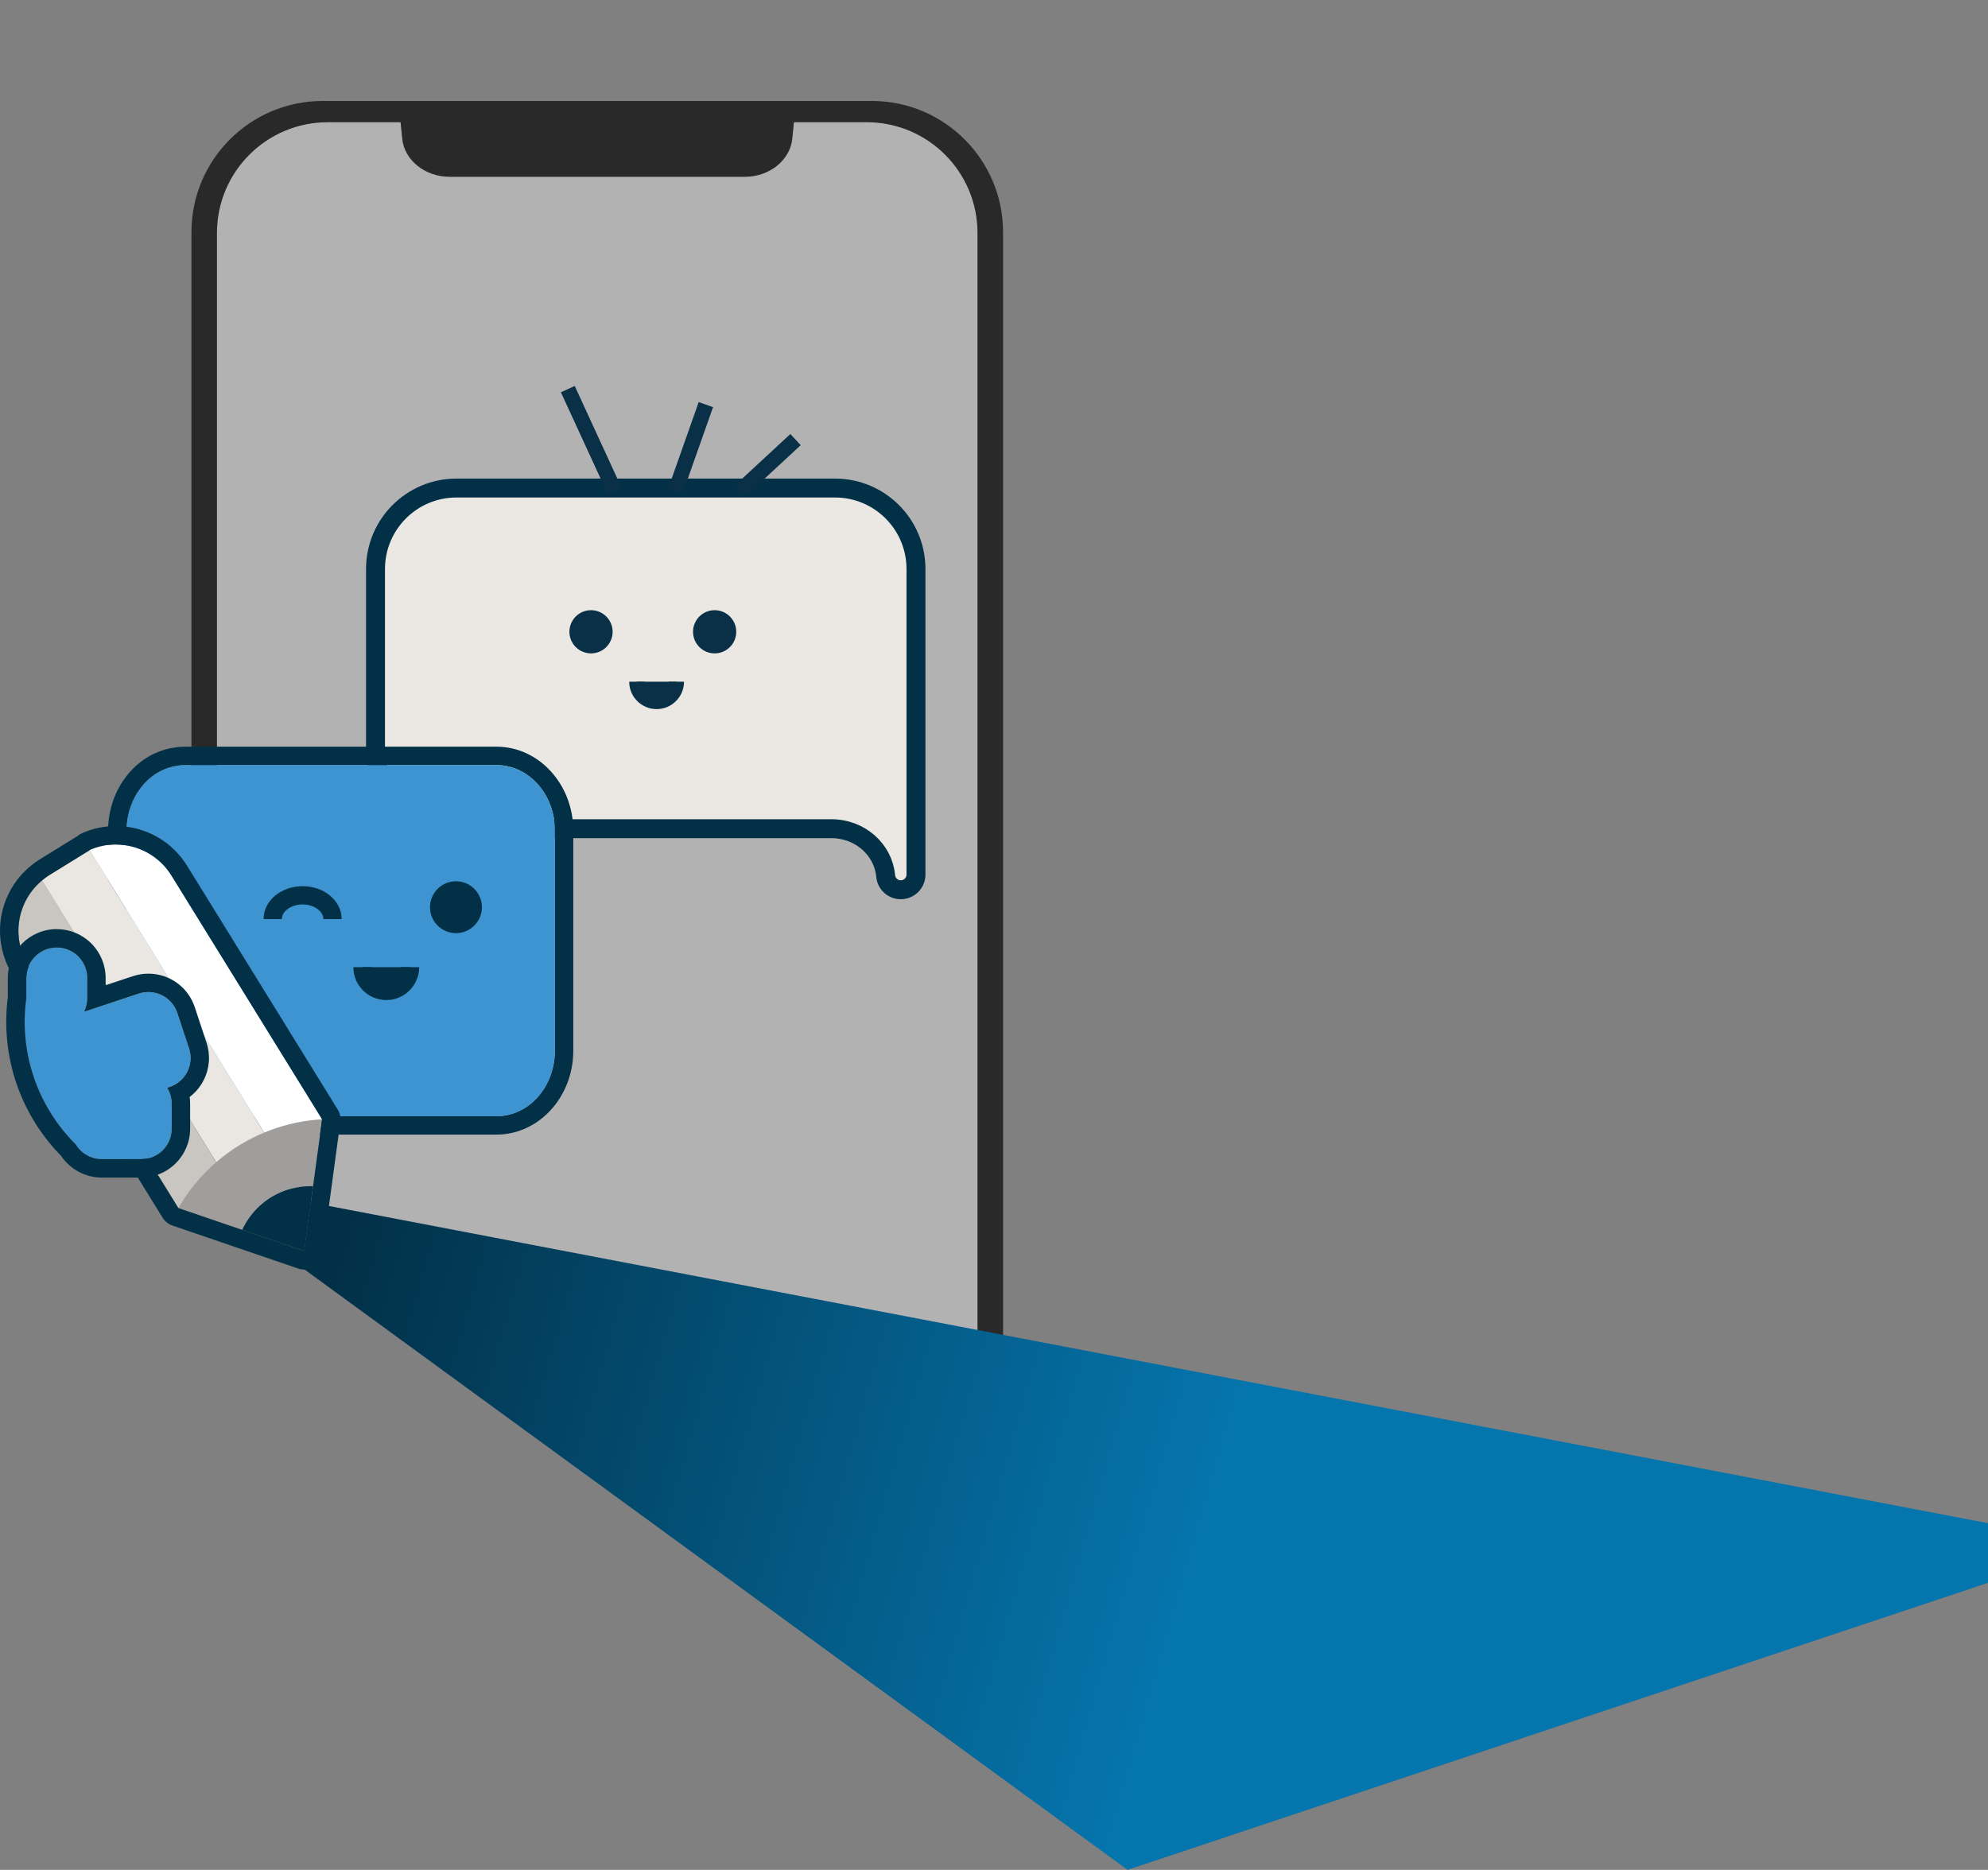 <?xml version="1.0" encoding="UTF-8"?> <svg xmlns="http://www.w3.org/2000/svg" width="945" height="889" viewBox="0 0 945 889" fill="none"><rect x="0" y="0" width="945" height="889" fill="#808080" stroke="none"/><mask id="mask0_268_122" style="mask-type:alpha" maskUnits="userSpaceOnUse" x="51" y="0" width="475" height="687"><path d="M51 0H526V687L94 571L51 0Z" fill="#D9D9D9"></path></mask><g mask="url(#mask0_268_122)"><path d="M464.675 110.761V795.557C464.675 824.529 440.98 848.225 412.008 848.225H155.803C126.693 848.225 103.112 824.644 103.112 795.557V110.761C103.112 81.674 126.693 58.093 155.803 58.093H190.418L191.22 65.984C192.276 76.215 202.071 84.037 213.769 84.037H354.041C365.74 84.037 375.512 76.215 376.59 65.984L377.393 58.093H412.008C441.094 58.093 464.675 81.674 464.675 110.761Z" fill="white" fill-opacity="0.24"></path><path d="M464.675 110.761V795.557C464.675 824.529 440.98 848.225 412.008 848.225H155.803C126.693 848.225 103.112 824.644 103.112 795.557V110.761C103.112 81.674 126.693 58.093 155.803 58.093H190.418L191.22 65.984C192.276 76.215 202.071 84.037 213.769 84.037H354.041C365.74 84.037 375.512 76.215 376.59 65.984L377.393 58.093H412.008C441.094 58.093 464.675 81.674 464.675 110.761Z" fill="white" fill-opacity="0.2"></path><path d="M414.393 48H153.417C118.94 48 91 75.94 91 110.417V798.264C91 832.741 118.94 860.681 153.417 860.681H414.393C448.71 860.681 476.81 832.603 476.81 798.264V110.417C476.81 75.94 448.87 48 414.393 48ZM464.675 795.557C464.675 824.529 440.979 848.225 412.008 848.225H155.803C126.693 848.225 103.112 824.644 103.112 795.557V110.761C103.112 81.674 126.693 58.093 155.803 58.093H190.417L191.22 65.984C192.275 76.215 202.07 84.037 213.769 84.037H354.041C365.74 84.037 375.512 76.215 376.59 65.984L377.393 58.093H412.008C441.094 58.093 464.675 81.674 464.675 110.761V795.557Z" fill="#292929"></path></g><path d="M396.914 232.026C418.176 232.026 435.413 249.264 435.413 270.525V415.797C435.413 419.787 432.179 423.02 428.189 423.021C424.427 423.021 421.331 420.144 420.996 416.438V416.432C419.895 404.028 408.926 393.984 395.19 393.983H216.995C195.738 393.983 178.5 376.75 178.5 355.488V270.525C178.5 249.264 195.738 232.026 216.999 232.026H396.914Z" fill="#EBE8E3" stroke="#023047" stroke-width="9"></path><path d="M321.532 324.1C321.532 329.298 317.321 333.51 312.122 333.51C306.924 333.51 302.712 329.298 302.712 324.1" fill="#093046"></path><path d="M321.532 324.1C321.532 329.298 317.321 333.51 312.122 333.51C306.924 333.51 302.712 329.298 302.712 324.1" stroke="#093046" stroke-width="7.234" stroke-miterlimit="10"></path><path d="M339.708 307.025C343.383 307.025 346.363 304.046 346.363 300.37C346.363 296.695 343.383 293.715 339.708 293.715C336.032 293.715 333.053 296.695 333.053 300.37C333.053 304.046 336.032 307.025 339.708 307.025Z" fill="#093046" stroke="#093046" stroke-width="7.234" stroke-miterlimit="10"></path><path d="M280.944 307.025C284.62 307.025 287.599 304.046 287.599 300.37C287.599 296.695 284.62 293.715 280.944 293.715C277.269 293.715 274.289 296.695 274.289 300.37C274.289 304.046 277.269 307.025 280.944 307.025Z" fill="#093046" stroke="#093046" stroke-width="7.234" stroke-miterlimit="10"></path><path d="M269.913 185C277.367 201.201 284.82 217.407 292.274 233.608Z" fill="#023047"></path><path d="M269.913 185C277.367 201.201 284.82 217.407 292.274 233.608" stroke="#093046" stroke-width="7.234" stroke-miterlimit="10"></path><path d="M320.952 233.691C325.813 219.92 330.673 206.145 335.534 192.374Z" fill="#023047"></path><path d="M320.952 233.691C325.813 219.92 330.673 206.145 335.534 192.374" stroke="#093046" stroke-width="7.234" stroke-miterlimit="10"></path><path d="M351.913 233.304C360.661 225.201 369.413 217.103 378.161 209Z" fill="#023047"></path><path d="M351.913 233.304C360.661 225.201 369.413 217.103 378.161 209" stroke="#093046" stroke-width="7.234" stroke-miterlimit="10"></path><path d="M144 571L999 734.5L536 889L144 603V571Z" fill="url(#paint0_linear_268_122)"></path><path d="M236.071 363.766C251.362 363.766 263.772 377.708 263.772 394.898V499.544C263.772 516.733 251.37 530.675 236.071 530.675H87.861C86.549 530.675 85.238 530.591 83.973 530.332C70.526 528.251 60.167 515.262 60.167 499.551V394.898C60.167 393.815 60.205 392.779 60.319 391.696C60.395 390.659 60.548 389.615 60.746 388.624C60.899 387.755 61.089 386.932 61.287 386.116C61.402 385.682 61.516 385.247 61.676 384.859C61.867 384.165 62.103 383.517 62.332 382.869C62.37 382.739 62.408 382.656 62.446 382.61C62.713 381.87 63.025 381.139 63.368 380.399C63.445 380.186 63.559 379.965 63.673 379.789C64.062 379.012 64.481 378.234 64.908 377.495C65.411 376.672 65.945 375.894 66.524 375.117C67.027 374.377 67.607 373.691 68.178 373.036C69.451 371.564 70.915 370.177 72.493 369.011C73.187 368.492 73.918 367.974 74.688 367.54C75.382 367.105 76.076 366.716 76.769 366.373C77.349 366.114 77.928 365.855 78.5 365.634C78.728 365.504 79.003 365.42 79.231 365.329C79.849 365.115 80.466 364.894 81.084 364.765C81.274 364.681 81.473 364.635 81.625 364.589C82.281 364.414 82.974 364.285 83.63 364.201C83.744 364.155 83.859 364.117 83.981 364.117C84.102 364.117 84.171 364.071 84.285 364.071C84.674 363.987 85.055 363.942 85.444 363.896C86.214 363.812 87.06 363.766 87.868 363.766H236.078M236.071 355H87.861C86.709 355 85.528 355.061 84.453 355.183C84.026 355.229 83.485 355.29 82.845 355.412C82.837 355.412 82.829 355.412 82.814 355.412C82.425 355.457 82.067 355.534 81.755 355.602C80.939 355.732 80.139 355.899 79.369 356.105C79.323 356.121 79.277 356.128 79.231 356.143C79.094 356.182 78.858 356.243 78.553 356.342C77.669 356.57 76.899 356.837 76.312 357.051C76.259 357.066 76.205 357.089 76.152 357.104L76.099 357.127C75.847 357.218 75.443 357.363 74.963 357.584C74.307 357.843 73.713 358.11 73.179 358.354C73.072 358.4 72.943 358.461 72.836 358.514C71.952 358.956 71.067 359.452 70.191 359.985C69.017 360.664 68.003 361.388 67.241 361.96C65.206 363.469 63.3 365.245 61.569 367.242C60.99 367.89 60.159 368.866 59.366 370.009C58.619 371.031 57.971 371.984 57.4 372.921C57.362 372.982 57.324 373.043 57.285 373.112C56.805 373.943 56.371 374.751 55.974 375.521C55.715 375.97 55.479 376.435 55.281 376.916C54.953 377.624 54.648 378.349 54.373 379.065C54.229 379.378 54.107 379.698 53.992 380.033C53.771 380.651 53.535 381.329 53.306 382.099C53.07 382.77 52.91 383.372 52.788 383.829C52.765 383.913 52.742 384.005 52.719 384.089C52.521 384.95 52.292 385.926 52.094 386.993C51.835 388.342 51.652 389.646 51.561 390.881C51.431 392.138 51.37 393.411 51.37 394.875V499.521C51.37 509.019 54.465 518.219 60.091 525.423C65.808 532.749 73.728 537.543 82.41 538.938C84.072 539.258 85.856 539.419 87.838 539.419H236.048C256.157 539.419 272.515 521.52 272.515 499.521V394.898C272.515 372.898 256.157 355 236.048 355H236.071Z" fill="#023047"></path><path d="M263.772 394.898V499.544C263.772 516.733 251.37 530.675 236.071 530.675H87.861C86.549 530.675 85.238 530.591 83.973 530.332C70.526 528.251 60.167 515.262 60.167 499.551V394.898C60.167 393.815 60.205 392.779 60.319 391.696C60.396 390.659 60.548 389.615 60.746 388.624C60.899 387.755 61.089 386.932 61.287 386.116C61.402 385.682 61.516 385.247 61.676 384.859C61.867 384.165 62.103 383.517 62.332 382.869C62.37 382.739 62.408 382.656 62.446 382.61C62.713 381.87 63.025 381.139 63.368 380.399C63.445 380.186 63.559 379.965 63.673 379.789C64.062 379.012 64.481 378.234 64.908 377.495C65.411 376.672 65.945 375.894 66.524 375.117C67.027 374.377 67.607 373.691 68.178 373.036C69.451 371.564 70.915 370.177 72.493 369.011C73.187 368.492 73.918 367.974 74.688 367.54C75.382 367.105 76.076 366.716 76.769 366.373C77.349 366.114 77.928 365.855 78.5 365.634C78.728 365.504 79.003 365.42 79.231 365.329C79.849 365.115 80.466 364.894 81.084 364.765C81.274 364.681 81.473 364.635 81.625 364.589C82.281 364.414 82.974 364.285 83.63 364.201C83.744 364.155 83.859 364.117 83.981 364.117C84.103 364.117 84.171 364.071 84.285 364.071C84.674 363.987 85.055 363.942 85.444 363.896C86.214 363.812 87.06 363.766 87.868 363.766H236.078C251.37 363.766 263.78 377.708 263.78 394.898H263.772Z" fill="#3E94D1"></path><path d="M194.915 459.813C194.915 466.057 189.854 471.118 183.611 471.118C177.367 471.118 172.306 466.057 172.306 459.813" fill="#023047"></path><path d="M194.915 459.813C194.915 466.057 189.854 471.118 183.611 471.118C177.367 471.118 172.306 466.057 172.306 459.813" stroke="#023047" stroke-width="8.69" stroke-miterlimit="10"></path><path d="M129.626 436.968C129.626 430.725 135.991 425.663 143.842 425.663C151.694 425.663 158.059 430.725 158.059 436.968" stroke="#023047" stroke-width="8.69" stroke-miterlimit="10"></path><path d="M216.739 439.308C221.155 439.308 224.736 435.728 224.736 431.312C224.736 426.896 221.155 423.316 216.739 423.316C212.323 423.316 208.743 426.896 208.743 431.312C208.743 435.728 212.323 439.308 216.739 439.308Z" fill="#023047" stroke="#023047" stroke-width="8.69" stroke-miterlimit="10"></path><path d="M19.995 418.605L107.55 560.297L84.788 574.361L13.416 458.853C5.153 445.483 8.233 428.308 19.995 418.597V418.605Z" fill="#C9C5C0"></path><path d="M42.611 404.22L130.35 546.21L107.55 560.297L19.995 418.605C20.109 418.536 20.155 418.452 20.269 418.384C20.589 418.086 20.94 417.819 21.283 417.553C21.977 417.027 22.762 416.485 23.532 416.005L42.611 404.213V404.22Z" fill="#EAE7E2"></path><path d="M81.541 416.318L153.112 532.139L130.35 546.203L42.55 404.121C56.5 397.954 73.255 402.909 81.541 416.318Z" fill="white"></path><path d="M153.112 532.139L148.805 563.964L144.605 594.806C134.794 591.452 124.93 588.082 115.12 584.728C104.989 581.268 94.919 577.822 84.788 574.361C88.531 567.821 97.381 554.466 114.098 544.289C130.228 534.479 145.588 532.566 153.112 532.146V532.139Z" fill="#A09E9C"></path><path d="M148.805 563.964L144.605 594.806C134.779 591.444 124.945 588.09 115.12 584.728C116.454 581.847 120.44 574.232 129.351 568.942C137.637 564.025 145.588 563.857 148.812 563.956L148.805 563.964Z" fill="#023047"></path><path d="M54.998 401.499C65.426 401.499 75.633 406.766 81.541 416.318L153.112 532.139L148.805 563.964L144.604 594.806C134.779 591.444 124.945 588.09 115.119 584.728C104.989 581.268 94.919 577.822 84.788 574.361L13.416 458.853C5.153 445.483 8.233 428.308 19.994 418.597C20.109 418.528 20.155 418.445 20.269 418.376C20.589 418.079 20.94 417.812 21.283 417.545C21.976 417.019 22.762 416.478 23.539 415.998L42.619 404.205L42.558 404.106C46.568 402.338 50.798 401.476 55.006 401.476M54.998 392.733C49.449 392.733 44.075 393.869 39.006 396.11C38.198 396.468 37.458 396.941 36.803 397.512L18.927 408.558C17.891 409.198 16.861 409.907 15.954 410.601C15.604 410.875 15.139 411.226 14.643 411.66C14.582 411.706 14.529 411.759 14.476 411.797C14.453 411.813 14.438 411.828 14.415 411.843C7.066 417.911 2.142 426.456 0.549 435.901C-1.052 445.437 0.861 455.225 5.953 463.465L77.326 578.966C78.393 580.696 80.024 581.999 81.945 582.655C86.808 584.317 91.656 585.971 96.497 587.633C101.749 589.432 107.001 591.223 112.276 593.03L131.021 599.433L141.761 603.107C142.684 603.42 143.644 603.58 144.597 603.58C146.205 603.58 147.798 603.137 149.201 602.276C151.435 600.896 152.929 598.594 153.279 596.003L157.479 565.161L161.786 533.328C162.061 531.315 161.626 529.273 160.559 527.542L88.996 411.706C81.655 399.822 68.941 392.725 54.998 392.725V392.733Z" fill="#023047"></path><path d="M80.649 516.748L79.445 517.145C80.825 519.363 81.617 521.97 81.617 524.775V536.606C81.617 544.602 75.138 551.089 67.142 551.089H48.374C43.115 551.089 38.511 548.284 35.972 544.084H35.965C30.628 538.755 20.688 527.397 15.314 509.827C10.703 494.764 11.503 481.828 12.494 474.602V464.982C12.494 456.978 18.973 450.499 26.97 450.499C30.971 450.499 34.592 452.122 37.215 454.737C39.829 457.359 41.453 460.98 41.453 464.982V474.602C41.453 476.904 40.912 479.084 39.959 481.013L65.983 472.399C73.575 469.891 81.77 474.007 84.278 481.6L89.85 498.446C92.366 506.038 88.249 514.233 80.649 516.748Z" fill="#3E94D1"></path><path d="M26.97 450.499C30.971 450.499 34.592 452.122 37.215 454.737C39.829 457.359 41.453 460.98 41.453 464.982V474.602C41.453 476.904 40.912 479.084 39.959 481.013L65.983 472.399C67.492 471.903 69.025 471.667 70.534 471.667C76.609 471.667 82.273 475.517 84.278 481.6L89.85 498.446C92.366 506.038 88.249 514.233 80.649 516.748L79.445 517.145C80.825 519.363 81.617 521.97 81.617 524.775V536.606C81.617 544.602 75.138 551.089 67.142 551.089H48.374C43.115 551.089 38.511 548.284 35.972 544.084H35.965C30.628 538.755 20.688 527.397 15.314 509.827C10.703 494.764 11.503 481.828 12.494 474.602V464.982C12.494 456.978 18.973 450.499 26.97 450.499ZM26.97 441.732C14.156 441.732 3.728 452.16 3.728 464.982V474.023C2.058 486.836 3.164 500.092 6.929 512.396C12.258 529.829 21.786 542.163 29.096 549.61C33.396 555.96 40.675 559.863 48.367 559.863H67.134C79.948 559.863 90.376 549.435 90.376 536.613V524.783C90.376 523.693 90.3 522.61 90.147 521.535C92.945 519.416 95.247 516.672 96.863 513.44C99.653 507.891 100.11 501.587 98.159 495.694L92.587 478.855C89.438 469.319 80.566 462.908 70.519 462.908C68.041 462.908 65.587 463.305 63.224 464.082L50.212 468.389V464.989C50.212 458.785 47.795 452.953 43.412 448.555C38.998 444.156 33.159 441.74 26.962 441.74L26.97 441.732Z" fill="#023047"></path><defs><linearGradient id="paint0_linear_268_122" x1="164.5" y1="585" x2="578.5" y2="703" gradientUnits="userSpaceOnUse"><stop stop-color="#023047"></stop><stop offset="1" stop-color="#0575AD"></stop></linearGradient></defs></svg> 